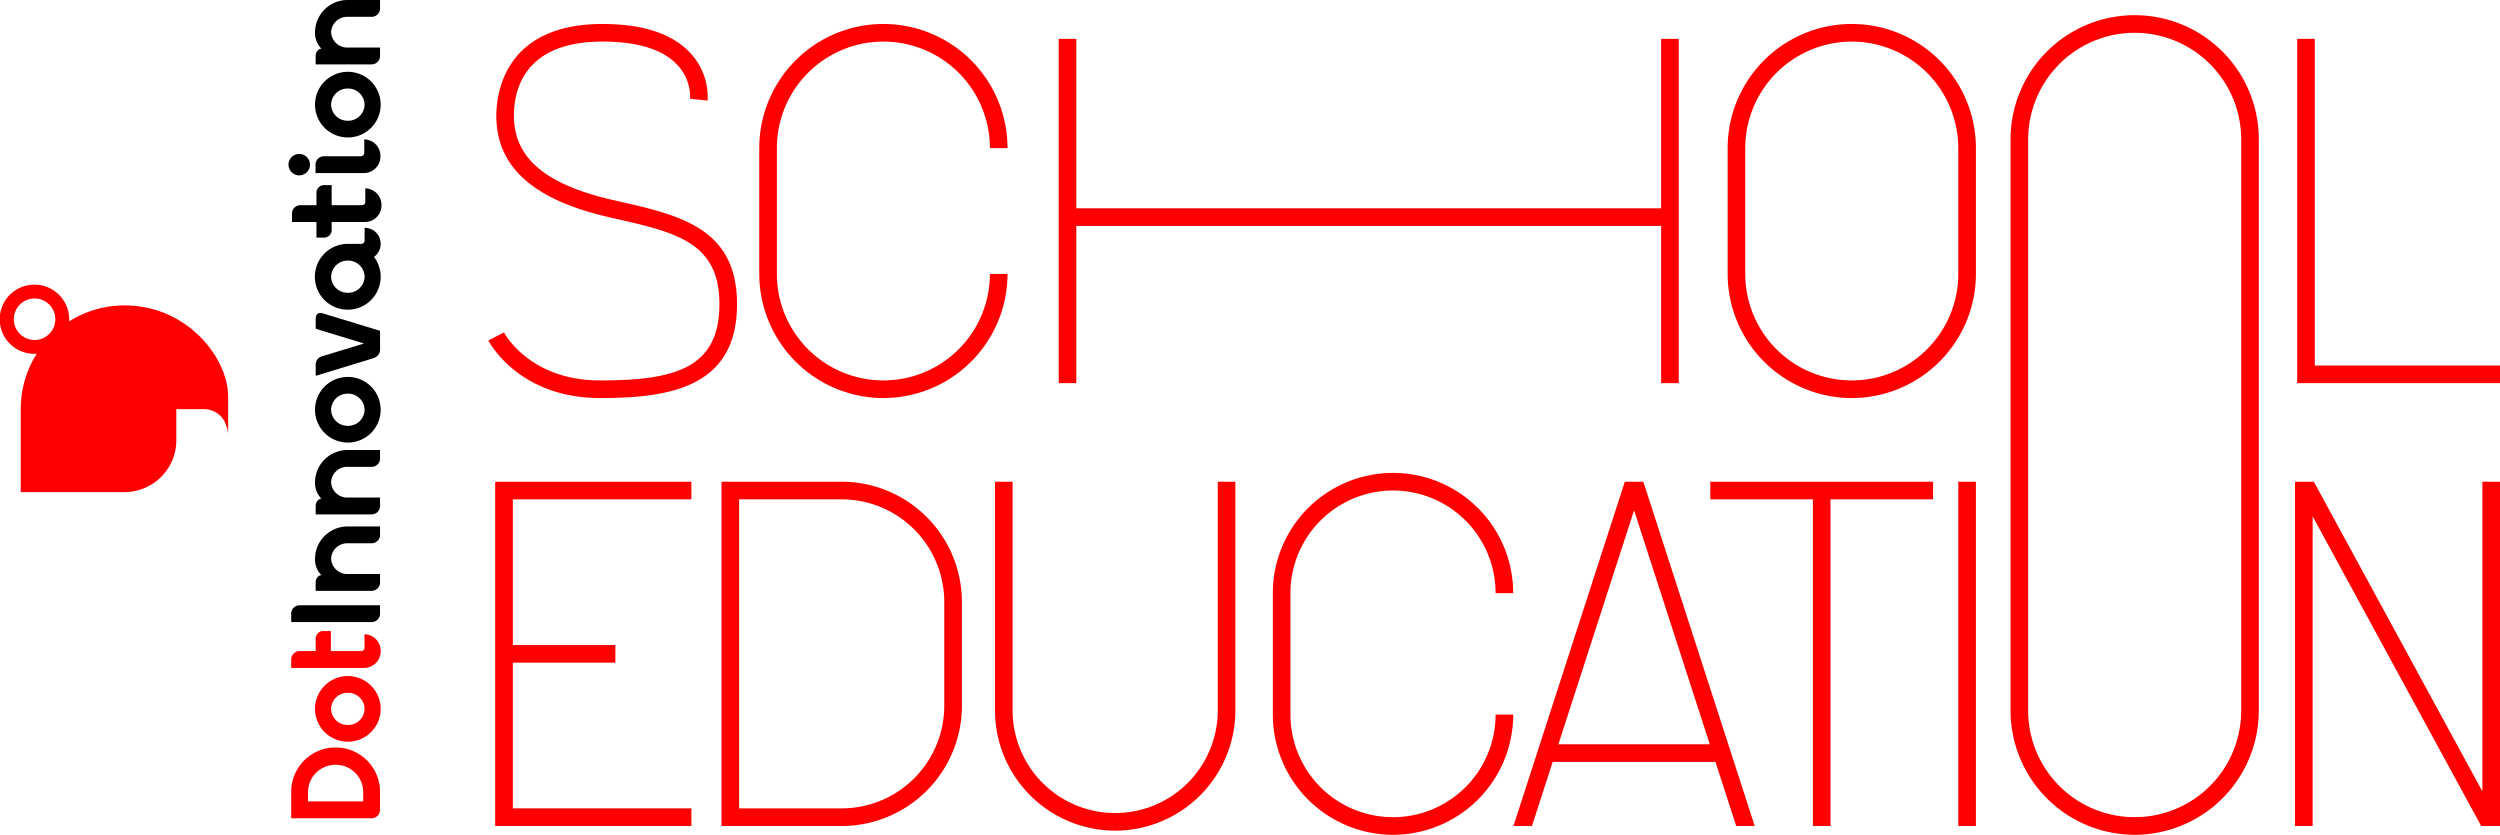 <svg xmlns="http://www.w3.org/2000/svg" xmlns:xlink="http://www.w3.org/1999/xlink" width="988" height="329.913" viewBox="0 0 988 329.913">
    <defs>
        <clipPath id="clip-path">
            <rect id="長方形_2608" data-name="長方形 2608" width="795" height="323.913" fill="none"/>
        </clipPath>
    </defs>
    <g id="グループ_2074" data-name="グループ 2074" transform="translate(193 5.999)">
        <g id="グループ_2073" data-name="グループ 2073" clip-path="url(#clip-path)">
            <path id="パス_10456" data-name="パス 10456" d="M44.167,151.329C12.121,151.329.479,129.512,0,128.583l6.184-3.195c.4.763,10.329,18.98,37.983,18.98,29.859,0,47.145-4.941,47.145-30.2,0-24.364-17.185-28.284-40.969-33.709l-2.85-.651c-29.842-6.855-44.348-19.939-44.348-40C3.145,31.3,6.172,3.5,45.122,3.5c16.2,0,27.979,3.975,35.006,11.815A25.422,25.422,0,0,1,86.643,33.78l-6.919-.76,3.459.38-3.461-.356a18.365,18.365,0,0,0-4.869-13.185c-5.667-6.237-15.669-9.4-29.73-9.4-30.467,0-35.016,18.393-35.016,29.356,0,16.554,12.375,27.106,38.946,33.212l2.839.649c23.852,5.44,46.381,10.579,46.381,40.494,0,32.656-26,37.157-54.105,37.157" transform="translate(0 -0.02)" fill="red"/>
            <path id="パス_10457" data-name="パス 10457" d="M799.054,145.474H718.9V9.422h6.961V138.514h73.192Z" transform="translate(-4.053 -0.053)" fill="red"/>
            <path id="パス_10458" data-name="パス 10458" d="M156.722,151.329a49.111,49.111,0,0,1-49.055-49.056V52.555a49.055,49.055,0,1,1,98.11,0h-6.961a42.094,42.094,0,1,0-84.189,0v49.718a42.094,42.094,0,1,0,84.189,0h6.961a49.11,49.11,0,0,1-49.055,49.056" transform="translate(-0.607 -0.02)" fill="red"/>
            <path id="パス_10459" data-name="パス 10459" d="M541.6,151.329a49.111,49.111,0,0,1-49.055-49.056V52.555a49.055,49.055,0,1,1,98.11,0v49.718A49.11,49.11,0,0,1,541.6,151.329m0-140.868A42.142,42.142,0,0,0,499.5,52.555v49.718a42.094,42.094,0,1,0,84.189,0V52.555A42.141,42.141,0,0,0,541.6,10.461" transform="translate(-2.777 -0.02)" fill="red"/>
            <rect id="長方形_2600" data-name="長方形 2600" width="6.961" height="136.053" transform="translate(225.406 9.369)" fill="red"/>
            <rect id="長方形_2601" data-name="長方形 2601" width="6.961" height="136.053" transform="translate(463.477 9.369)" fill="red"/>
            <rect id="長方形_2602" data-name="長方形 2602" width="238.071" height="6.961" transform="translate(228.886 76.321)" fill="red"/>
            <rect id="長方形_2603" data-name="長方形 2603" width="88.034" height="6.961" transform="translate(482.915 184.381)" fill="red"/>
            <rect id="長方形_2604" data-name="長方形 2604" width="6.961" height="134.411" transform="translate(523.451 186.022)" fill="red"/>
            <rect id="長方形_2605" data-name="長方形 2605" width="6.961" height="136.053" transform="translate(580.914 184.381)" fill="red"/>
            <path id="パス_10460" data-name="パス 10460" d="M80.251,321.479H2.718V185.426H80.251v6.961H9.679V314.518H80.251Z" transform="translate(-0.015 -1.045)" fill="red"/>
            <rect id="長方形_2606" data-name="長方形 2606" width="44.017" height="6.961" transform="translate(6.183 248.927)" fill="red"/>
            <path id="パス_10461" data-name="パス 10461" d="M359.278,324.939a47.552,47.552,0,0,1-47.5-47.5V229.423a47.5,47.5,0,0,1,95,0h-6.961a40.537,40.537,0,0,0-81.074,0v48.019a40.537,40.537,0,0,0,81.074,0h6.961a47.552,47.552,0,0,1-47.5,47.5" transform="translate(-1.758 -1.026)" fill="red"/>
            <path id="パス_10462" data-name="パス 10462" d="M248.857,323.317a47.552,47.552,0,0,1-47.5-47.5V185.426h6.961v90.393a40.537,40.537,0,1,0,81.074,0V185.426h6.961v90.393a47.552,47.552,0,0,1-47.5,47.5" transform="translate(-1.135 -1.045)" fill="red"/>
            <path id="パス_10463" data-name="パス 10463" d="M140.167,321.479h-47.5V185.426h47.5a47.551,47.551,0,0,1,47.5,47.5v41.058a47.551,47.551,0,0,1-47.5,47.5M99.63,314.518h40.537A40.582,40.582,0,0,0,180.7,273.981V232.923a40.582,40.582,0,0,0-40.536-40.536H99.63Z" transform="translate(-0.522 -1.045)" fill="red"/>
            <path id="パス_10464" data-name="パス 10464" d="M654.036,323.913a49.111,49.111,0,0,1-49.055-49.055V49.055a49.055,49.055,0,1,1,98.11,0v225.8a49.11,49.11,0,0,1-49.055,49.055m0-316.953a42.142,42.142,0,0,0-42.094,42.094v225.8a42.094,42.094,0,1,0,84.189,0V49.055A42.141,42.141,0,0,0,654.036,6.961" transform="translate(-3.411)" fill="red"/>
            <rect id="長方形_2607" data-name="長方形 2607" width="70.937" height="6.961" transform="translate(417.316 288.142)" fill="red"/>
            <path id="パス_10465" data-name="パス 10465" d="M451.428,185.426,407.41,321.478h7.316l40.359-124.747,40.359,124.747h7.316L458.743,185.426Z" transform="translate(-2.297 -1.045)" fill="red"/>
            <path id="パス_10466" data-name="パス 10466" d="M792.088,185.426V307.8L725.479,185.426h-7.443V321.478H725V199.1l66.609,122.378h7.443V185.426Z" transform="translate(-4.048 -1.045)" fill="red"/>
        </g>
    </g>
    <g id="グループ_1896" data-name="グループ 1896" transform="translate(0 323.37) rotate(-90)">
        <g id="グループ_1843" data-name="グループ 1843" transform="translate(0 114.017)">
            <g id="グループ_1841" data-name="グループ 1841" transform="translate(77.529 0)">
                <path id="パス_10290" data-name="パス 10290" d="M3.324,0H0V31.783a3.324,3.324,0,0,0,3.324,3.323H6.647V3.324A3.323,3.323,0,0,0,3.324,0" transform="translate(0 1.063)"/>
                <path id="パス_10291" data-name="パス 10291" d="M25.948,18.316s0-5.256,0-5.343A13.009,13.009,0,1,0,20.8,23.3a6.347,6.347,0,0,0,11.5-3.713H27.22a1.272,1.272,0,0,1-1.272-1.272M12.974,19.588a6.491,6.491,0,0,1-6.36-6.615,6.491,6.491,0,0,1,6.36-6.614,6.491,6.491,0,0,1,6.36,6.614,6.491,6.491,0,0,1-6.36,6.615" transform="translate(123.52 10.487)"/>
                <path id="パス_10292" data-name="パス 10292" d="M4.24,8.48A4.24,4.24,0,1,0,0,4.24,4.24,4.24,0,0,0,4.24,8.48" transform="translate(176.532)"/>
                <path id="パス_10293" data-name="パス 10293" d="M7.927,19.253a1.279,1.279,0,0,1-1.279-1.278V3.324A3.324,3.324,0,0,0,3.325,0H0V19.334l.009,0a6.522,6.522,0,0,0,6.639,6.315A6.524,6.524,0,0,0,13.3,19.253H7.927Z" transform="translate(177.447 10.685)"/>
                <path id="パス_10294" data-name="パス 10294" d="M17.734,9.667H12.822V3.324A3.324,3.324,0,0,0,9.5,0H6.174V9.667H0v3.007a3.008,3.008,0,0,0,3.008,3.008H6.174V28.969a6.523,6.523,0,0,0,6.647,6.392,6.523,6.523,0,0,0,6.647-6.392H14.1a1.279,1.279,0,0,1-1.278-1.279V15.682h7.92V12.674a3.007,3.007,0,0,0-3.008-3.007" transform="translate(151.933 1.375)"/>
                <path id="パス_10295" data-name="パス 10295" d="M22.066,0H18.583L12.764,19.084,7.6,2.166A3.327,3.327,0,0,0,4.57.018H0L6.934,22.759h.017a6.408,6.408,0,0,0,.47,1.034,3.431,3.431,0,0,0,2.671,1.647h7.683L24.785,2.455c.013-.076.025-.157.032-.239C25.06.013,22.974,0,22.066,0" transform="translate(97.324 10.74)"/>
                <path id="パス_10296" data-name="パス 10296" d="M12.72,0h0a8.854,8.854,0,0,0-6.5,2.506A2.394,2.394,0,0,0,5.7,1.26,3.312,3.312,0,0,0,3.323.254H0V22.381a3.324,3.324,0,0,0,3.323,3.324H6.647V12.975A6.361,6.361,0,0,1,12.72,6.36a6.36,6.36,0,0,1,6.071,6.615v9.407a3.324,3.324,0,0,0,3.325,3.324h3.323V12.975A12.848,12.848,0,0,0,12.72,0" transform="translate(12.342 10.476)"/>
                <path id="パス_10297" data-name="パス 10297" d="M12.721,0h0a8.853,8.853,0,0,0-6.5,2.506A2.4,2.4,0,0,0,5.7,1.26,3.314,3.314,0,0,0,3.324.254H0V22.381a3.324,3.324,0,0,0,3.324,3.324H6.648V12.975A6.361,6.361,0,0,1,12.72,6.36a6.36,6.36,0,0,1,6.072,6.615v9.407a3.324,3.324,0,0,0,3.324,3.324H25.44V12.975A12.849,12.849,0,0,0,12.721,0" transform="translate(42.556 10.476)"/>
                <path id="パス_10298" data-name="パス 10298" d="M12.72,0h0a8.852,8.852,0,0,0-6.5,2.506A2.392,2.392,0,0,0,5.7,1.26,3.31,3.31,0,0,0,3.324.254H0V22.381a3.324,3.324,0,0,0,3.324,3.324H6.648V12.975A6.361,6.361,0,0,1,12.72,6.36a6.361,6.361,0,0,1,6.072,6.615v9.407a3.324,3.324,0,0,0,3.325,3.324H25.44V12.975A12.849,12.849,0,0,0,12.72,0" transform="translate(220.401 10.476)"/>
                <path id="パス_10299" data-name="パス 10299" d="M12.974,0A12.974,12.974,0,1,0,25.948,12.974,12.974,12.974,0,0,0,12.974,0m0,19.588a6.491,6.491,0,0,1-6.36-6.615,6.491,6.491,0,0,1,6.36-6.614,6.491,6.491,0,0,1,6.36,6.614,6.491,6.491,0,0,1-6.36,6.615" transform="translate(70.935 10.476)"/>
                <path id="パス_10300" data-name="パス 10300" d="M12.974,0A12.974,12.974,0,1,0,25.948,12.974,12.974,12.974,0,0,0,12.974,0m0,19.588a6.491,6.491,0,0,1-6.36-6.615,6.491,6.491,0,0,1,6.36-6.614,6.491,6.491,0,0,1,6.36,6.614,6.491,6.491,0,0,1-6.36,6.615" transform="translate(191.514 10.476)"/>
            </g>
            <g id="グループ_1842" data-name="グループ 1842" transform="translate(0 1.063)">
                <path id="パス_10301" data-name="パス 10301" d="M0,12.974A12.974,12.974,0,1,0,12.974,0,12.974,12.974,0,0,0,0,12.974m6.614,0a6.49,6.49,0,0,1,6.36-6.614,6.49,6.49,0,0,1,6.359,6.614,6.49,6.49,0,0,1-6.359,6.614,6.49,6.49,0,0,1-6.36-6.614" transform="translate(30.245 9.413)" fill="red"/>
                <path id="パス_10302" data-name="パス 10302" d="M14.567,15.681V12.674A3.007,3.007,0,0,0,11.56,9.667H6.647V3.324A3.324,3.324,0,0,0,3.323,0H0V28.968a6.524,6.524,0,0,0,6.647,6.392A6.524,6.524,0,0,0,13.3,28.968H7.926A1.278,1.278,0,0,1,6.647,27.69V15.681Z" transform="translate(59.415)" fill="red"/>
                <path id="パス_10303" data-name="パス 10303" d="M10.43,0H0V32.157H.023A3.321,3.321,0,0,0,3.179,35.1v.007h7.25A17.553,17.553,0,0,0,10.43,0m0,28.459H6.648V6.648H10.43a10.8,10.8,0,0,1,10.687,10.9A10.8,10.8,0,0,1,10.43,28.459" fill="red"/>
            </g>
        </g>
        <path id="パス_10304" data-name="パス 10304" d="M81.976,13.663a13.663,13.663,0,1,0-27.325,0c0,.292.013.58.03.866A40.8,40.8,0,0,0,32.79,8.2H0V49.186A20.494,20.494,0,0,0,20.494,69.68h12.3v10.8a9.654,9.654,0,0,1-2.683,6.688c-2.62,2.581-7.008,3-7.008,3H37.035c.888,0,2.9-.082,3.986-.225C56.1,87.721,73.778,72.124,73.778,49.186A40.793,40.793,0,0,0,67.447,27.3c.287.018.575.03.866.03A13.662,13.662,0,0,0,81.976,13.663m-21.86,0a8.2,8.2,0,1,1,8.2,8.2,8.2,8.2,0,0,1-8.2-8.2" transform="translate(128.892 0)" fill="red"/>
    </g>
</svg>
